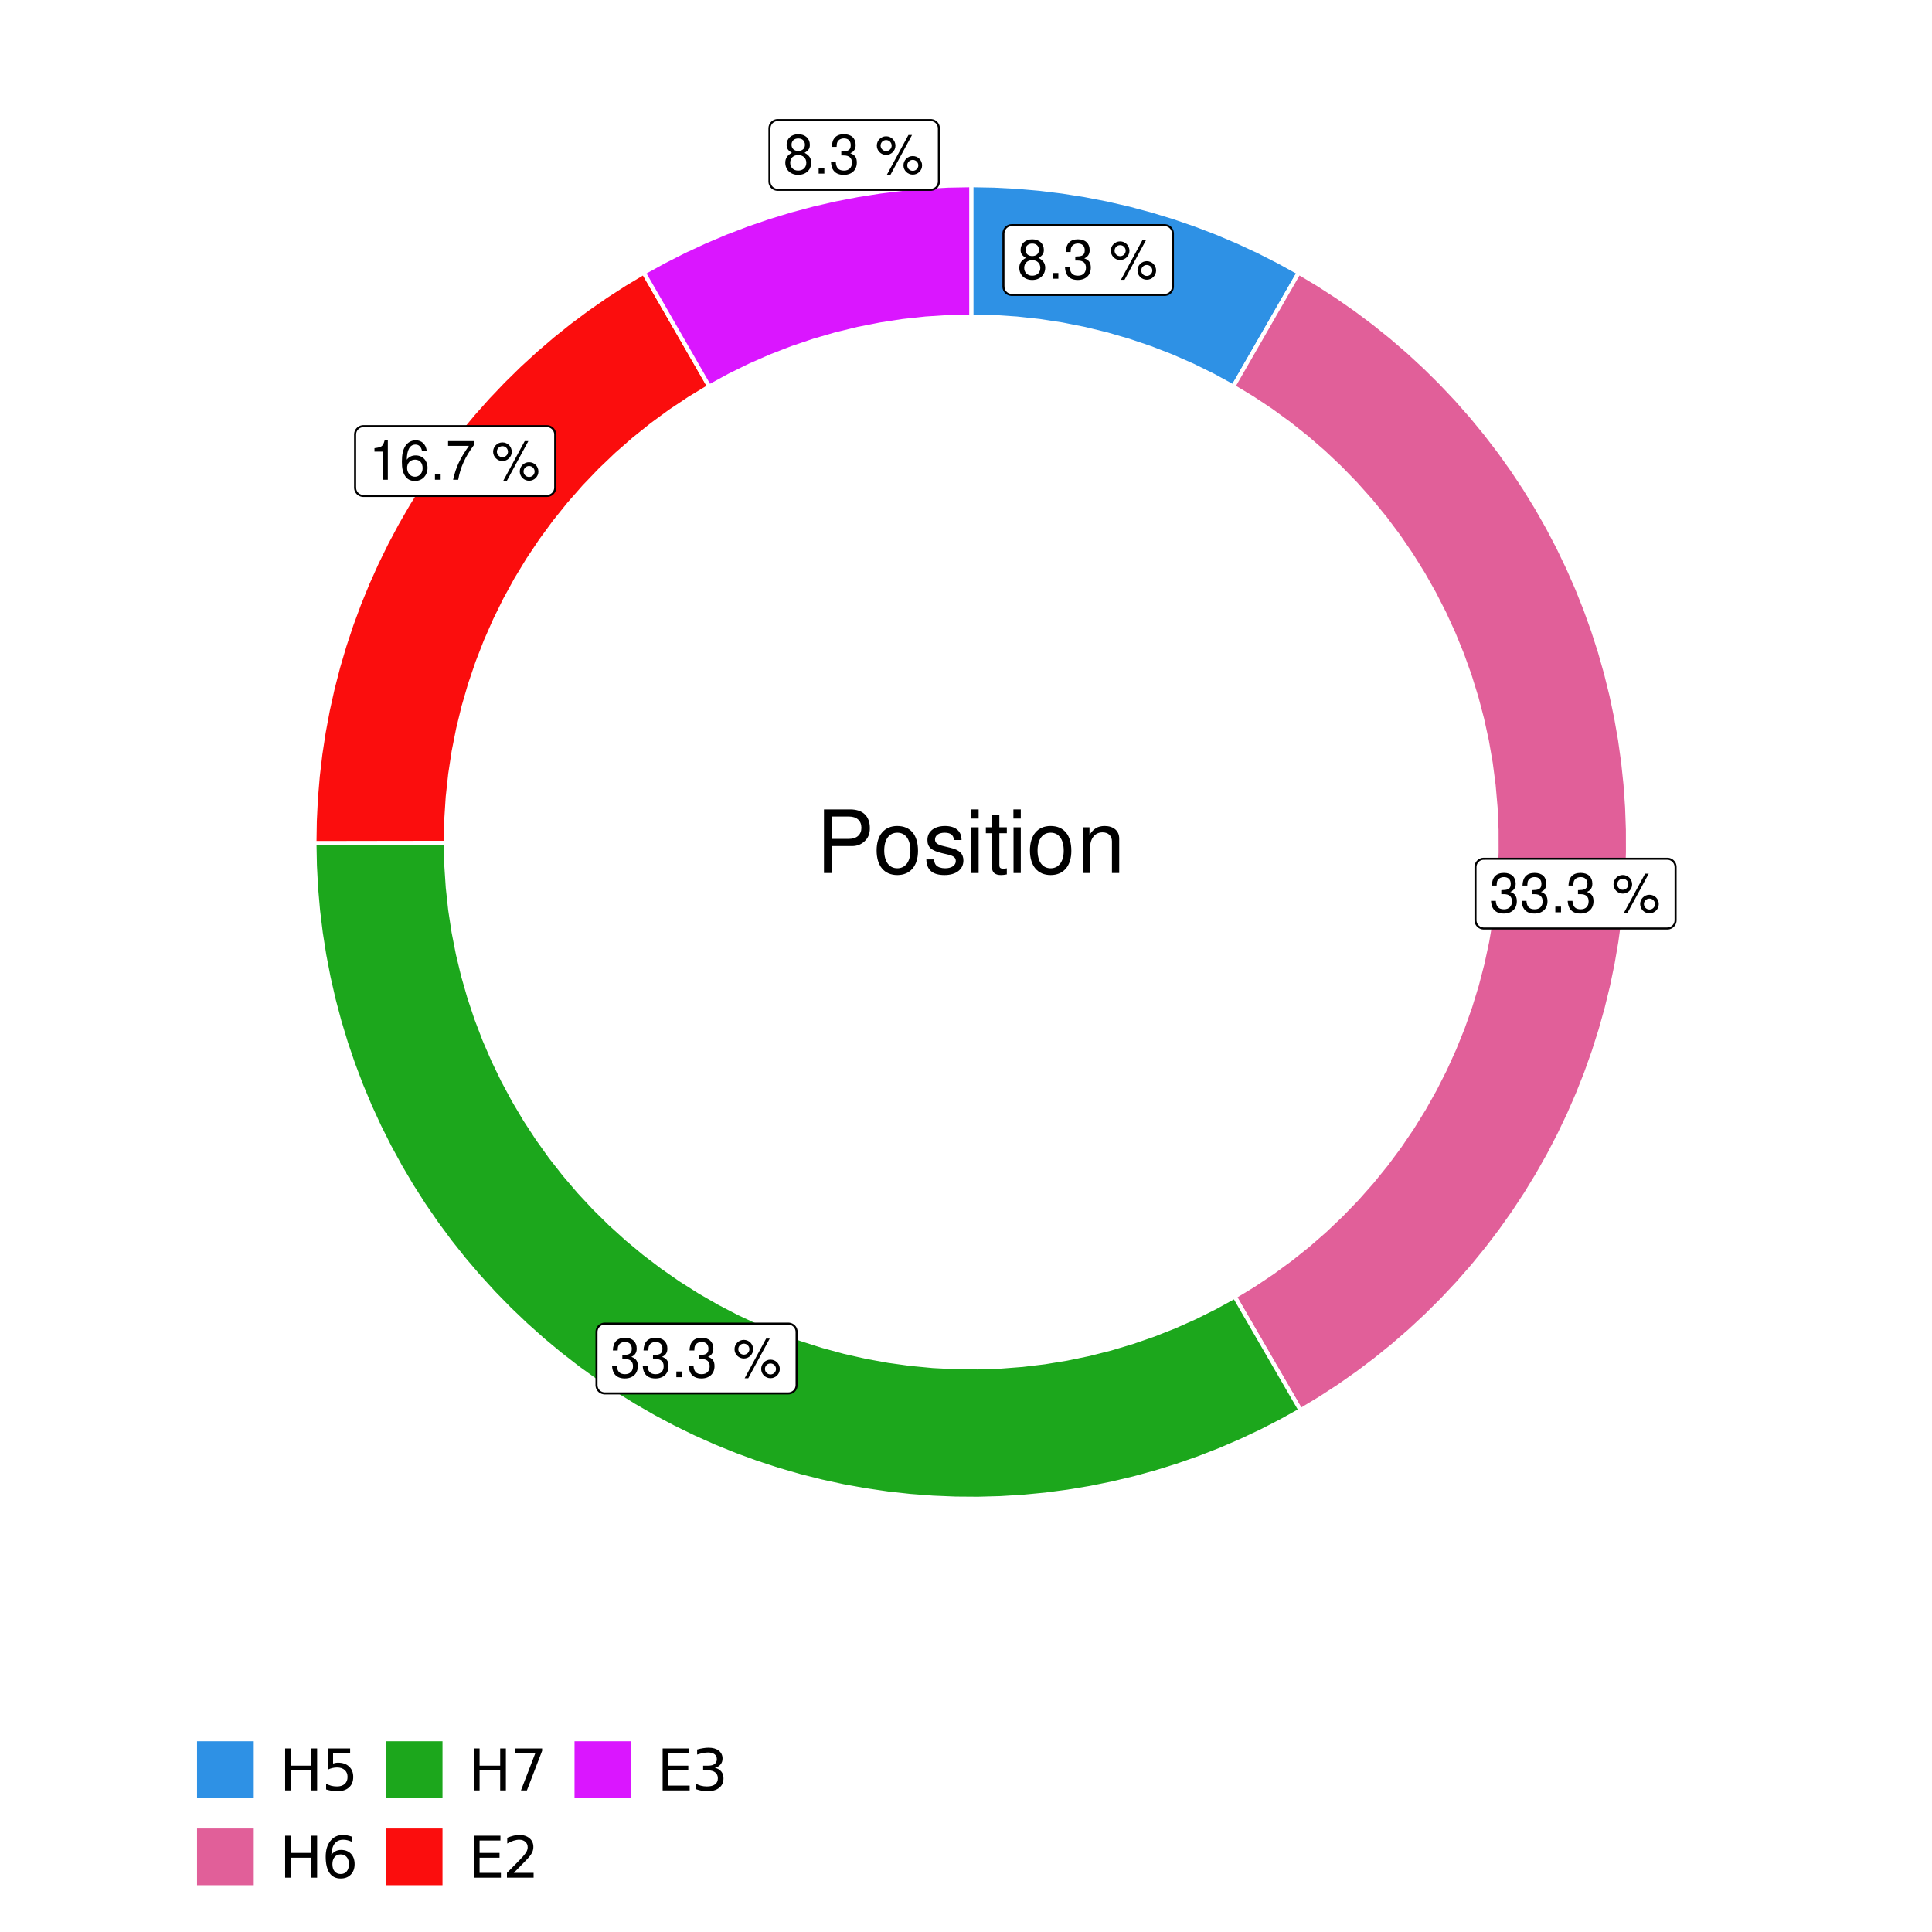 <?xml version="1.0" encoding="UTF-8"?>
<svg xmlns="http://www.w3.org/2000/svg" xmlns:xlink="http://www.w3.org/1999/xlink" width="504pt" height="504pt" viewBox="0 0 504 504" version="1.1">
<defs>
<g>
<symbol overflow="visible" id="glyph0-0">
<path style="stroke:none;" d=""/>
</symbol>
<symbol overflow="visible" id="glyph0-1">
<path style="stroke:none;" d="M 5.562 -5.422 C 6.609 -6.062 6.938 -6.562 6.938 -7.531 C 6.938 -9.156 5.703 -10.281 3.906 -10.281 C 2.141 -10.281 0.875 -9.156 0.875 -7.547 C 0.875 -6.562 1.203 -6.078 2.25 -5.422 C 1.094 -4.828 0.531 -4 0.531 -2.859 C 0.531 -0.984 1.906 0.328 3.906 0.328 C 5.906 0.328 7.297 -0.984 7.297 -2.859 C 7.297 -4 6.719 -4.828 5.562 -5.422 Z M 3.906 -9.172 C 4.984 -9.172 5.656 -8.531 5.656 -7.5 C 5.656 -6.547 4.969 -5.906 3.906 -5.906 C 2.844 -5.906 2.156 -6.547 2.156 -7.531 C 2.156 -8.531 2.844 -9.172 3.906 -9.172 Z M 3.906 -4.844 C 5.156 -4.844 6.016 -4.031 6.016 -2.828 C 6.016 -1.594 5.172 -0.781 3.875 -0.781 C 2.656 -0.781 1.812 -1.625 1.812 -2.812 C 1.812 -4.031 2.641 -4.844 3.906 -4.844 Z M 3.906 -4.844 "/>
</symbol>
<symbol overflow="visible" id="glyph0-2">
<path style="stroke:none;" d="M 2.719 -1.484 L 1.234 -1.484 L 1.234 0 L 2.719 0 Z M 2.719 -1.484 "/>
</symbol>
<symbol overflow="visible" id="glyph0-3">
<path style="stroke:none;" d="M 3.141 -4.734 L 3.828 -4.734 C 5.188 -4.734 5.922 -4.094 5.922 -2.859 C 5.922 -1.562 5.141 -0.781 3.844 -0.781 C 2.453 -0.781 1.797 -1.484 1.703 -2.984 L 0.453 -2.984 C 0.516 -2.156 0.656 -1.625 0.891 -1.172 C 1.422 -0.172 2.406 0.328 3.781 0.328 C 5.859 0.328 7.188 -0.922 7.188 -2.875 C 7.188 -4.188 6.703 -4.891 5.484 -5.312 C 6.422 -5.703 6.891 -6.406 6.891 -7.453 C 6.891 -9.219 5.75 -10.281 3.828 -10.281 C 1.797 -10.281 0.719 -9.141 0.672 -6.969 L 1.922 -6.969 C 1.938 -7.594 1.984 -7.953 2.141 -8.266 C 2.438 -8.844 3.062 -9.188 3.844 -9.188 C 4.953 -9.188 5.609 -8.516 5.609 -7.406 C 5.609 -6.688 5.359 -6.234 4.812 -6 C 4.469 -5.859 4.016 -5.797 3.141 -5.781 Z M 3.141 -4.734 "/>
</symbol>
<symbol overflow="visible" id="glyph0-4">
<path style="stroke:none;" d=""/>
</symbol>
<symbol overflow="visible" id="glyph0-5">
<path style="stroke:none;" d="M 2.828 -9.734 C 1.5 -9.734 0.406 -8.641 0.406 -7.312 C 0.406 -5.969 1.5 -4.875 2.844 -4.875 C 4.172 -4.875 5.266 -5.969 5.266 -7.281 C 5.266 -8.656 4.188 -9.734 2.828 -9.734 Z M 2.828 -8.75 C 3.641 -8.75 4.281 -8.109 4.281 -7.297 C 4.281 -6.516 3.625 -5.875 2.844 -5.875 C 2.047 -5.875 1.391 -6.516 1.391 -7.312 C 1.391 -8.109 2.031 -8.75 2.828 -8.75 Z M 8.656 -10.078 L 3.047 0.281 L 3.984 0.281 L 9.594 -10.078 Z M 9.781 -4.578 C 8.453 -4.578 7.359 -3.5 7.359 -2.156 C 7.359 -0.812 8.453 0.266 9.797 0.266 C 11.125 0.266 12.219 -0.812 12.219 -2.141 C 12.219 -3.5 11.141 -4.578 9.781 -4.578 Z M 9.781 -3.578 C 10.594 -3.578 11.234 -2.938 11.234 -2.141 C 11.234 -1.359 10.578 -0.719 9.797 -0.719 C 8.984 -0.719 8.344 -1.359 8.344 -2.156 C 8.344 -2.938 8.984 -3.578 9.781 -3.578 Z M 9.781 -3.578 "/>
</symbol>
<symbol overflow="visible" id="glyph0-6">
<path style="stroke:none;" d="M 3.688 -7.328 L 3.688 0 L 4.938 0 L 4.938 -10.281 L 4.109 -10.281 C 3.672 -8.703 3.391 -8.484 1.453 -8.234 L 1.453 -7.328 Z M 3.688 -7.328 "/>
</symbol>
<symbol overflow="visible" id="glyph0-7">
<path style="stroke:none;" d="M 7.078 -7.609 C 6.844 -9.281 5.766 -10.281 4.219 -10.281 C 3.109 -10.281 2.125 -9.734 1.516 -8.812 C 0.875 -7.812 0.609 -6.562 0.609 -4.688 C 0.609 -2.953 0.859 -1.859 1.469 -0.953 C 2 -0.109 2.891 0.328 4 0.328 C 5.922 0.328 7.297 -1.109 7.297 -3.109 C 7.297 -5 6.016 -6.344 4.203 -6.344 C 3.219 -6.344 2.438 -5.969 1.891 -5.219 C 1.906 -7.766 2.703 -9.172 4.141 -9.172 C 5.016 -9.172 5.625 -8.609 5.828 -7.609 Z M 4.047 -5.234 C 5.266 -5.234 6.016 -4.375 6.016 -3.016 C 6.016 -1.719 5.156 -0.781 4.016 -0.781 C 2.844 -0.781 1.969 -1.766 1.969 -3.078 C 1.969 -4.344 2.812 -5.234 4.047 -5.234 Z M 4.047 -5.234 "/>
</symbol>
<symbol overflow="visible" id="glyph0-8">
<path style="stroke:none;" d="M 7.391 -10.078 L 0.656 -10.078 L 0.656 -8.844 L 6.094 -8.844 C 3.703 -5.422 2.719 -3.312 1.969 0 L 3.297 0 C 3.859 -3.234 5.125 -6 7.391 -9.031 Z M 7.391 -10.078 "/>
</symbol>
<symbol overflow="visible" id="glyph1-0">
<path style="stroke:none;" d=""/>
</symbol>
<symbol overflow="visible" id="glyph1-1">
<path style="stroke:none;" d="M 4.188 -7.031 L 9.406 -7.031 C 10.703 -7.031 11.719 -7.422 12.609 -8.219 C 13.609 -9.125 14.047 -10.203 14.047 -11.719 C 14.047 -14.844 12.203 -16.594 8.922 -16.594 L 2.078 -16.594 L 2.078 0 L 4.188 0 Z M 4.188 -8.906 L 4.188 -14.734 L 8.609 -14.734 C 10.625 -14.734 11.844 -13.641 11.844 -11.812 C 11.844 -10 10.625 -8.906 8.609 -8.906 Z M 4.188 -8.906 "/>
</symbol>
<symbol overflow="visible" id="glyph1-2">
<path style="stroke:none;" d="M 6.188 -12.266 C 2.828 -12.266 0.812 -9.875 0.812 -5.875 C 0.812 -1.844 2.828 0.531 6.219 0.531 C 9.578 0.531 11.609 -1.859 11.609 -5.781 C 11.609 -9.922 9.656 -12.266 6.188 -12.266 Z M 6.219 -10.516 C 8.359 -10.516 9.625 -8.766 9.625 -5.812 C 9.625 -2.984 8.312 -1.234 6.219 -1.234 C 4.094 -1.234 2.797 -2.984 2.797 -5.875 C 2.797 -8.766 4.094 -10.516 6.219 -10.516 Z M 6.219 -10.516 "/>
</symbol>
<symbol overflow="visible" id="glyph1-3">
<path style="stroke:none;" d="M 9.969 -8.609 C 9.953 -10.953 8.406 -12.266 5.641 -12.266 C 2.875 -12.266 1.062 -10.844 1.062 -8.625 C 1.062 -6.766 2.031 -5.875 4.844 -5.188 L 6.625 -4.766 C 7.938 -4.438 8.469 -3.969 8.469 -3.125 C 8.469 -1.984 7.359 -1.234 5.688 -1.234 C 4.672 -1.234 3.797 -1.531 3.328 -2.031 C 3.031 -2.375 2.891 -2.703 2.781 -3.547 L 0.781 -3.547 C 0.859 -0.797 2.406 0.531 5.531 0.531 C 8.531 0.531 10.453 -0.953 10.453 -3.25 C 10.453 -5.031 9.453 -6.016 7.078 -6.578 L 5.266 -7.016 C 3.703 -7.375 3.047 -7.875 3.047 -8.719 C 3.047 -9.828 4.031 -10.516 5.578 -10.516 C 7.109 -10.516 7.922 -9.859 7.969 -8.609 Z M 9.969 -8.609 "/>
</symbol>
<symbol overflow="visible" id="glyph1-4">
<path style="stroke:none;" d="M 3.422 -11.922 L 1.531 -11.922 L 1.531 0 L 3.422 0 Z M 3.422 -16.594 L 1.5 -16.594 L 1.5 -14.203 L 3.422 -14.203 Z M 3.422 -16.594 "/>
</symbol>
<symbol overflow="visible" id="glyph1-5">
<path style="stroke:none;" d="M 5.781 -11.922 L 3.828 -11.922 L 3.828 -15.203 L 1.938 -15.203 L 1.938 -11.922 L 0.312 -11.922 L 0.312 -10.375 L 1.938 -10.375 L 1.938 -1.359 C 1.938 -0.141 2.75 0.531 4.234 0.531 C 4.734 0.531 5.141 0.484 5.781 0.359 L 5.781 -1.234 C 5.516 -1.156 5.266 -1.141 4.875 -1.141 C 4.047 -1.141 3.828 -1.359 3.828 -2.203 L 3.828 -10.375 L 5.781 -10.375 Z M 5.781 -11.922 "/>
</symbol>
<symbol overflow="visible" id="glyph1-6">
<path style="stroke:none;" d="M 1.594 -11.922 L 1.594 0 L 3.5 0 L 3.5 -6.578 C 3.5 -9.016 4.781 -10.609 6.734 -10.609 C 8.234 -10.609 9.203 -9.703 9.203 -8.266 L 9.203 0 L 11.094 0 L 11.094 -9.016 C 11.094 -11 9.609 -12.266 7.312 -12.266 C 5.531 -12.266 4.391 -11.594 3.344 -9.922 L 3.344 -11.922 Z M 1.594 -11.922 "/>
</symbol>
<symbol overflow="visible" id="glyph2-0">
<path style="stroke:none;" d="M 0.75 2.656 L 0.75 -10.578 L 8.25 -10.578 L 8.25 2.656 Z M 1.594 1.812 L 7.406 1.812 L 7.406 -9.734 L 1.594 -9.734 Z M 1.594 1.812 "/>
</symbol>
<symbol overflow="visible" id="glyph2-1">
<path style="stroke:none;" d="M 1.469 -10.938 L 2.953 -10.938 L 2.953 -6.453 L 8.328 -6.453 L 8.328 -10.938 L 9.812 -10.938 L 9.812 0 L 8.328 0 L 8.328 -5.203 L 2.953 -5.203 L 2.953 0 L 1.469 0 Z M 1.469 -10.938 "/>
</symbol>
<symbol overflow="visible" id="glyph2-2">
<path style="stroke:none;" d="M 1.625 -10.938 L 7.422 -10.938 L 7.422 -9.688 L 2.969 -9.688 L 2.969 -7.016 C 3.188 -7.086 3.398 -7.141 3.609 -7.172 C 3.828 -7.211 4.047 -7.234 4.266 -7.234 C 5.484 -7.234 6.445 -6.895 7.156 -6.219 C 7.875 -5.551 8.234 -4.648 8.234 -3.516 C 8.234 -2.336 7.863 -1.422 7.125 -0.766 C 6.395 -0.109 5.363 0.219 4.031 0.219 C 3.57 0.219 3.102 0.176 2.625 0.094 C 2.156 0.02 1.664 -0.094 1.156 -0.25 L 1.156 -1.75 C 1.594 -1.508 2.047 -1.328 2.516 -1.203 C 2.984 -1.086 3.477 -1.031 4 -1.031 C 4.852 -1.031 5.523 -1.25 6.016 -1.688 C 6.504 -2.133 6.75 -2.742 6.75 -3.516 C 6.75 -4.273 6.504 -4.875 6.016 -5.312 C 5.523 -5.758 4.852 -5.984 4 -5.984 C 3.602 -5.984 3.207 -5.938 2.812 -5.844 C 2.426 -5.758 2.031 -5.625 1.625 -5.438 Z M 1.625 -10.938 "/>
</symbol>
<symbol overflow="visible" id="glyph2-3">
<path style="stroke:none;" d="M 4.953 -6.062 C 4.285 -6.062 3.758 -5.832 3.375 -5.375 C 2.988 -4.914 2.797 -4.297 2.797 -3.516 C 2.797 -2.723 2.988 -2.098 3.375 -1.641 C 3.758 -1.18 4.285 -0.953 4.953 -0.953 C 5.617 -0.953 6.145 -1.18 6.531 -1.641 C 6.914 -2.098 7.109 -2.723 7.109 -3.516 C 7.109 -4.297 6.914 -4.914 6.531 -5.375 C 6.145 -5.832 5.617 -6.062 4.953 -6.062 Z M 7.891 -10.688 L 7.891 -9.344 C 7.516 -9.52 7.141 -9.656 6.766 -9.75 C 6.391 -9.844 6.016 -9.891 5.641 -9.891 C 4.66 -9.891 3.91 -9.555 3.391 -8.891 C 2.879 -8.234 2.586 -7.238 2.516 -5.906 C 2.805 -6.332 3.164 -6.66 3.594 -6.891 C 4.031 -7.117 4.516 -7.234 5.047 -7.234 C 6.141 -7.234 7.004 -6.898 7.641 -6.234 C 8.273 -5.566 8.594 -4.66 8.594 -3.516 C 8.594 -2.391 8.258 -1.484 7.594 -0.797 C 6.938 -0.117 6.055 0.219 4.953 0.219 C 3.68 0.219 2.711 -0.266 2.047 -1.234 C 1.379 -2.211 1.047 -3.617 1.047 -5.453 C 1.047 -7.18 1.457 -8.562 2.281 -9.594 C 3.102 -10.625 4.203 -11.141 5.578 -11.141 C 5.953 -11.141 6.328 -11.098 6.703 -11.016 C 7.078 -10.941 7.473 -10.832 7.891 -10.688 Z M 7.891 -10.688 "/>
</symbol>
<symbol overflow="visible" id="glyph2-4">
<path style="stroke:none;" d="M 1.234 -10.938 L 8.266 -10.938 L 8.266 -10.312 L 4.297 0 L 2.75 0 L 6.484 -9.688 L 1.234 -9.688 Z M 1.234 -10.938 "/>
</symbol>
<symbol overflow="visible" id="glyph2-5">
<path style="stroke:none;" d="M 1.469 -10.938 L 8.391 -10.938 L 8.391 -9.688 L 2.953 -9.688 L 2.953 -6.453 L 8.156 -6.453 L 8.156 -5.203 L 2.953 -5.203 L 2.953 -1.25 L 8.516 -1.25 L 8.516 0 L 1.469 0 Z M 1.469 -10.938 "/>
</symbol>
<symbol overflow="visible" id="glyph2-6">
<path style="stroke:none;" d="M 2.875 -1.25 L 8.047 -1.25 L 8.047 0 L 1.094 0 L 1.094 -1.25 C 1.656 -1.82 2.422 -2.598 3.391 -3.578 C 4.359 -4.555 4.969 -5.191 5.219 -5.484 C 5.695 -6.016 6.031 -6.461 6.219 -6.828 C 6.406 -7.203 6.5 -7.566 6.5 -7.922 C 6.5 -8.504 6.297 -8.977 5.891 -9.344 C 5.484 -9.707 4.953 -9.891 4.297 -9.891 C 3.828 -9.891 3.332 -9.805 2.812 -9.641 C 2.301 -9.484 1.754 -9.238 1.172 -8.906 L 1.172 -10.406 C 1.766 -10.645 2.32 -10.828 2.844 -10.953 C 3.363 -11.078 3.836 -11.141 4.266 -11.141 C 5.398 -11.141 6.301 -10.852 6.969 -10.281 C 7.645 -9.719 7.984 -8.961 7.984 -8.016 C 7.984 -7.566 7.898 -7.141 7.734 -6.734 C 7.566 -6.328 7.258 -5.852 6.812 -5.312 C 6.688 -5.164 6.297 -4.754 5.641 -4.078 C 4.992 -3.398 4.07 -2.457 2.875 -1.25 Z M 2.875 -1.25 "/>
</symbol>
<symbol overflow="visible" id="glyph2-7">
<path style="stroke:none;" d="M 6.094 -5.891 C 6.801 -5.742 7.352 -5.43 7.75 -4.953 C 8.145 -4.473 8.344 -3.879 8.344 -3.172 C 8.344 -2.098 7.969 -1.266 7.219 -0.672 C 6.477 -0.078 5.426 0.219 4.062 0.219 C 3.602 0.219 3.129 0.172 2.641 0.078 C 2.16 -0.016 1.66 -0.148 1.141 -0.328 L 1.141 -1.766 C 1.555 -1.523 2.004 -1.344 2.484 -1.219 C 2.973 -1.094 3.484 -1.031 4.016 -1.031 C 4.941 -1.031 5.648 -1.211 6.141 -1.578 C 6.629 -1.941 6.875 -2.473 6.875 -3.172 C 6.875 -3.816 6.645 -4.32 6.188 -4.688 C 5.738 -5.051 5.113 -5.234 4.312 -5.234 L 3.031 -5.234 L 3.031 -6.453 L 4.359 -6.453 C 5.086 -6.453 5.645 -6.598 6.031 -6.891 C 6.414 -7.18 6.609 -7.598 6.609 -8.141 C 6.609 -8.703 6.41 -9.133 6.016 -9.438 C 5.617 -9.738 5.051 -9.891 4.312 -9.891 C 3.906 -9.891 3.469 -9.844 3 -9.75 C 2.539 -9.664 2.031 -9.531 1.469 -9.344 L 1.469 -10.672 C 2.031 -10.828 2.555 -10.941 3.047 -11.016 C 3.535 -11.098 4 -11.141 4.438 -11.141 C 5.562 -11.141 6.453 -10.883 7.109 -10.375 C 7.766 -9.863 8.094 -9.172 8.094 -8.297 C 8.094 -7.691 7.914 -7.18 7.562 -6.766 C 7.219 -6.348 6.727 -6.055 6.094 -5.891 Z M 6.094 -5.891 "/>
</symbol>
</g>
<clipPath id="clip1">
  <path d="M 30.98 0 L 473.023 0 L 473.023 504 L 30.98 504 Z M 30.98 0 "/>
</clipPath>
<clipPath id="clip2">
  <path d="M 39.199 5.48 L 467.543 5.48 L 467.543 433.824 L 39.199 433.824 Z M 39.199 5.48 "/>
</clipPath>
</defs>
<g id="surface4">
<rect x="0" y="0" width="504" height="504" style="fill:rgb(100%,100%,100%);fill-opacity:1;stroke:none;"/>
<g clip-path="url(#clip1)" clip-rule="nonzero">
<path style="fill-rule:nonzero;fill:rgb(100%,100%,100%);fill-opacity:1;stroke-width:1.067;stroke-linecap:round;stroke-linejoin:round;stroke:rgb(100%,100%,100%);stroke-opacity:1;stroke-miterlimit:10;" d="M 30.98 504 L 473.023 504 L 473.023 0 L 30.98 0 Z M 30.98 504 "/>
</g>
<g clip-path="url(#clip2)" clip-rule="nonzero">
<path style=" stroke:none;fill-rule:nonzero;fill:rgb(100%,100%,100%);fill-opacity:1;" d="M 39.199 433.824 L 467.543 433.824 L 467.543 5.48 L 39.199 5.48 Z M 39.199 433.824 "/>
</g>
<path style="fill-rule:nonzero;fill:rgb(18.039%,56.863%,89.804%);fill-opacity:1;stroke-width:1.067;stroke-linecap:butt;stroke-linejoin:miter;stroke:rgb(100%,100%,100%);stroke-opacity:1;stroke-miterlimit:10;" d="M 321.719 100.836 L 325.137 94.898 L 328.555 88.957 L 331.969 83.016 L 338.805 71.133 L 333.586 68.25 L 328.27 65.551 L 322.863 63.039 L 317.371 60.715 L 311.801 58.586 L 306.164 56.648 L 300.457 54.91 L 294.699 53.371 L 288.887 52.035 L 283.035 50.902 L 277.145 49.973 L 271.227 49.246 L 265.285 48.73 L 259.332 48.418 L 253.371 48.312 L 253.371 82.582 L 259.332 82.711 L 265.281 83.102 L 271.207 83.746 L 277.102 84.652 L 282.949 85.812 L 288.742 87.223 L 294.469 88.887 L 300.117 90.797 L 305.676 92.953 L 311.137 95.348 L 316.488 97.977 Z M 321.719 100.836 "/>
<path style="fill-rule:nonzero;fill:rgb(88.235%,37.255%,60%);fill-opacity:1;stroke-width:1.067;stroke-linecap:butt;stroke-linejoin:miter;stroke:rgb(100%,100%,100%);stroke-opacity:1;stroke-miterlimit:10;" d="M 322.09 338.25 L 328.965 350.109 L 332.398 356.039 L 339.273 367.898 L 344.309 364.863 L 349.242 361.656 L 354.059 358.281 L 358.758 354.742 L 363.336 351.047 L 367.781 347.191 L 372.09 343.191 L 376.262 339.043 L 380.289 334.754 L 384.164 330.328 L 387.887 325.773 L 391.449 321.094 L 394.852 316.293 L 398.086 311.379 L 401.148 306.359 L 404.039 301.234 L 406.75 296.016 L 409.281 290.703 L 411.629 285.309 L 413.789 279.84 L 415.758 274.297 L 417.539 268.691 L 419.125 263.027 L 420.52 257.309 L 421.711 251.551 L 422.707 245.754 L 423.504 239.926 L 424.098 234.07 L 424.492 228.203 L 424.688 222.324 L 424.676 216.441 L 424.465 210.562 L 424.055 204.695 L 423.438 198.844 L 422.625 193.02 L 421.609 187.223 L 420.398 181.469 L 418.988 175.758 L 417.387 170.098 L 415.586 164.496 L 413.598 158.961 L 411.422 153.496 L 409.055 148.109 L 406.508 142.805 L 403.781 137.594 L 400.875 132.48 L 397.797 127.469 L 394.547 122.566 L 391.129 117.777 L 387.551 113.105 L 383.816 108.562 L 379.926 104.152 L 375.887 99.875 L 371.703 95.738 L 367.379 91.75 L 362.922 87.914 L 358.332 84.23 L 353.625 80.707 L 348.793 77.348 L 343.852 74.156 L 338.805 71.133 L 331.969 83.016 L 328.555 88.957 L 325.137 94.898 L 321.719 100.836 L 326.734 103.867 L 331.613 107.105 L 336.352 110.555 L 340.938 114.199 L 345.363 118.035 L 349.621 122.059 L 353.703 126.262 L 357.602 130.633 L 361.309 135.168 L 364.82 139.859 L 368.129 144.695 L 371.227 149.668 L 374.109 154.766 L 376.773 159.984 L 379.207 165.312 L 381.414 170.738 L 383.391 176.254 L 385.125 181.852 L 386.621 187.516 L 387.871 193.238 L 388.875 199.008 L 389.637 204.816 L 390.145 210.656 L 390.402 216.508 L 390.414 222.363 L 390.172 228.219 L 389.68 234.055 L 388.941 239.867 L 387.953 245.641 L 386.719 251.367 L 385.242 257.039 L 383.523 262.641 L 381.57 268.16 L 379.379 273.594 L 376.961 278.93 L 374.312 284.156 L 371.445 289.266 L 368.363 294.246 L 365.07 299.094 L 361.574 303.793 L 357.883 308.34 L 353.996 312.727 L 349.926 316.941 L 345.684 320.977 L 341.27 324.828 L 336.691 328.488 L 331.965 331.949 L 327.098 335.203 Z M 322.09 338.25 "/>
<path style="fill-rule:nonzero;fill:rgb(10.98%,65.49%,10.98%);fill-opacity:1;stroke-width:1.067;stroke-linecap:butt;stroke-linejoin:miter;stroke:rgb(100%,100%,100%);stroke-opacity:1;stroke-miterlimit:10;" d="M 116.301 219.867 L 109.445 219.879 L 102.594 219.887 L 95.738 219.898 L 88.887 219.91 L 82.031 219.922 L 82.145 225.801 L 82.453 231.676 L 82.969 237.535 L 83.684 243.375 L 84.598 249.188 L 85.711 254.961 L 87.02 260.695 L 88.527 266.383 L 90.23 272.016 L 92.125 277.582 L 94.207 283.086 L 96.477 288.512 L 98.934 293.855 L 101.574 299.113 L 104.391 304.277 L 107.383 309.344 L 110.547 314.301 L 113.883 319.148 L 117.379 323.879 L 121.035 328.484 L 124.852 332.961 L 128.816 337.309 L 132.93 341.516 L 137.184 345.578 L 141.574 349.492 L 146.098 353.25 L 150.746 356.855 L 155.516 360.297 L 160.402 363.574 L 165.398 366.68 L 170.496 369.613 L 175.691 372.371 L 180.98 374.945 L 186.355 377.34 L 191.809 379.547 L 197.332 381.566 L 202.926 383.395 L 208.574 385.031 L 214.277 386.469 L 220.027 387.715 L 225.816 388.758 L 231.637 389.605 L 237.484 390.25 L 243.352 390.695 L 249.227 390.938 L 255.109 390.98 L 260.988 390.82 L 266.863 390.457 L 272.719 389.895 L 278.551 389.129 L 284.352 388.164 L 290.117 387 L 295.844 385.641 L 301.516 384.086 L 307.133 382.336 L 312.684 380.395 L 318.168 378.266 L 323.574 375.945 L 328.898 373.445 L 334.133 370.762 L 339.273 367.898 L 332.398 356.039 L 328.965 350.109 L 322.09 338.25 L 316.961 341.078 L 311.715 343.684 L 306.359 346.062 L 300.91 348.211 L 295.375 350.125 L 289.762 351.801 L 284.082 353.238 L 278.344 354.426 L 272.562 355.371 L 266.746 356.066 L 260.906 356.516 L 255.051 356.711 L 249.191 356.656 L 243.34 356.355 L 237.508 355.801 L 231.707 355 L 225.941 353.949 L 220.23 352.656 L 214.578 351.117 L 208.996 349.34 L 203.492 347.324 L 198.082 345.078 L 192.773 342.602 L 187.574 339.898 L 182.5 336.977 L 177.551 333.844 L 172.738 330.496 L 168.078 326.953 L 163.57 323.207 L 159.227 319.277 L 155.055 315.164 L 151.062 310.875 L 147.258 306.422 L 143.648 301.809 L 140.238 297.043 L 137.035 292.141 L 134.043 287.102 L 131.27 281.941 L 128.723 276.668 L 126.398 271.289 L 124.309 265.816 L 122.453 260.258 L 120.836 254.629 L 119.465 248.934 L 118.336 243.184 L 117.453 237.395 L 116.82 231.57 L 116.434 225.723 Z M 116.301 219.867 "/>
<path style="fill-rule:nonzero;fill:rgb(98.431%,5.098%,5.098%);fill-opacity:1;stroke-width:1.067;stroke-linecap:butt;stroke-linejoin:miter;stroke:rgb(100%,100%,100%);stroke-opacity:1;stroke-miterlimit:10;" d="M 185.023 100.836 L 181.605 94.898 L 167.934 71.133 L 162.953 74.113 L 158.074 77.262 L 153.305 80.57 L 148.652 84.039 L 144.117 87.664 L 139.707 91.441 L 135.43 95.367 L 131.289 99.434 L 127.285 103.637 L 123.43 107.973 L 119.719 112.441 L 116.164 117.031 L 112.766 121.734 L 109.531 126.555 L 106.461 131.48 L 103.559 136.508 L 100.828 141.633 L 98.27 146.844 L 95.895 152.141 L 93.695 157.512 L 91.684 162.957 L 89.855 168.469 L 88.215 174.035 L 86.766 179.656 L 85.508 185.324 L 84.441 191.031 L 83.566 196.77 L 82.891 202.535 L 82.406 208.32 L 82.121 214.117 L 82.031 219.922 L 88.887 219.91 L 95.738 219.898 L 102.594 219.887 L 109.445 219.879 L 116.301 219.867 L 116.422 213.871 L 116.805 207.883 L 117.453 201.922 L 118.355 195.992 L 119.523 190.105 L 120.941 184.277 L 122.617 178.52 L 124.543 172.84 L 126.715 167.246 L 129.129 161.754 L 131.777 156.375 L 134.664 151.117 L 137.777 145.988 L 141.109 141 L 144.656 136.164 L 148.414 131.488 L 152.371 126.98 L 156.523 122.652 L 160.859 118.508 L 165.371 114.559 L 170.055 110.809 L 174.898 107.266 L 179.891 103.941 Z M 185.023 100.836 "/>
<path style="fill-rule:nonzero;fill:rgb(85.49%,8.627%,100%);fill-opacity:1;stroke-width:1.067;stroke-linecap:butt;stroke-linejoin:miter;stroke:rgb(100%,100%,100%);stroke-opacity:1;stroke-miterlimit:10;" d="M 253.371 82.582 L 253.371 48.312 L 247.41 48.418 L 241.453 48.73 L 235.516 49.246 L 229.594 49.973 L 223.707 50.902 L 217.852 52.035 L 212.043 53.371 L 206.281 54.91 L 200.578 56.648 L 194.938 58.586 L 189.367 60.715 L 183.879 63.039 L 178.469 65.551 L 173.152 68.25 L 167.934 71.133 L 181.605 94.898 L 185.023 100.836 L 190.254 97.977 L 195.605 95.348 L 201.066 92.953 L 206.625 90.797 L 212.273 88.887 L 217.996 87.223 L 223.789 85.812 L 229.637 84.652 L 235.531 83.746 L 241.461 83.102 L 247.41 82.711 Z M 253.371 82.582 "/>
<path style="fill-rule:nonzero;fill:rgb(100%,100%,100%);fill-opacity:1;stroke-width:0.533;stroke-linecap:round;stroke-linejoin:round;stroke:rgb(0%,0%,0%);stroke-opacity:1;stroke-miterlimit:10;" d="M 263.93 76.934 L 303.812 76.934 L 303.723 76.934 L 304.07 76.918 L 304.41 76.848 L 304.738 76.727 L 305.039 76.551 L 305.309 76.332 L 305.539 76.074 L 305.723 75.777 L 305.859 75.457 L 305.941 75.121 L 305.973 74.773 L 305.973 60.895 L 305.941 60.547 L 305.859 60.211 L 305.723 59.891 L 305.539 59.598 L 305.309 59.336 L 305.039 59.117 L 304.738 58.941 L 304.41 58.82 L 304.07 58.75 L 303.812 58.734 L 263.93 58.734 L 264.191 58.75 L 263.844 58.738 L 263.5 58.777 L 263.164 58.875 L 262.852 59.023 L 262.566 59.223 L 262.312 59.461 L 262.105 59.742 L 261.945 60.047 L 261.832 60.379 L 261.777 60.723 L 261.77 60.895 L 261.77 74.773 L 261.777 74.602 L 261.777 74.949 L 261.832 75.293 L 261.945 75.621 L 262.105 75.93 L 262.312 76.207 L 262.566 76.449 L 262.852 76.645 L 263.164 76.793 L 263.5 76.891 L 263.844 76.934 Z M 263.93 76.934 "/>
<g style="fill:rgb(0%,0%,0%);fill-opacity:1;">
  <use xlink:href="#glyph0-1" x="265.371" y="72.706"/>
  <use xlink:href="#glyph0-2" x="273.371" y="72.706"/>
  <use xlink:href="#glyph0-3" x="277.371" y="72.706"/>
  <use xlink:href="#glyph0-4" x="285.371" y="72.706"/>
  <use xlink:href="#glyph0-5" x="289.371" y="72.706"/>
</g>
<path style="fill-rule:nonzero;fill:rgb(100%,100%,100%);fill-opacity:1;stroke-width:0.533;stroke-linecap:round;stroke-linejoin:round;stroke:rgb(0%,0%,0%);stroke-opacity:1;stroke-miterlimit:10;" d="M 387.066 242.223 L 434.945 242.223 L 434.859 242.223 L 435.207 242.207 L 435.547 242.137 L 435.871 242.016 L 436.172 241.84 L 436.441 241.621 L 436.672 241.359 L 436.859 241.066 L 436.996 240.746 L 437.078 240.41 L 437.105 240.062 L 437.105 226.184 L 437.078 225.836 L 436.996 225.5 L 436.859 225.18 L 436.672 224.887 L 436.441 224.625 L 436.172 224.406 L 435.871 224.23 L 435.547 224.109 L 435.207 224.039 L 434.945 224.023 L 387.066 224.023 L 387.324 224.039 L 386.98 224.027 L 386.633 224.066 L 386.301 224.164 L 385.984 224.312 L 385.699 224.512 L 385.449 224.75 L 385.238 225.027 L 385.078 225.336 L 384.969 225.668 L 384.914 226.012 L 384.906 226.184 L 384.906 240.062 L 384.914 239.891 L 384.914 240.238 L 384.969 240.582 L 385.078 240.91 L 385.238 241.219 L 385.449 241.496 L 385.699 241.738 L 385.984 241.934 L 386.301 242.082 L 386.633 242.18 L 386.98 242.223 Z M 387.066 242.223 "/>
<g style="fill:rgb(0%,0%,0%);fill-opacity:1;">
  <use xlink:href="#glyph0-3" x="388.504" y="237.995"/>
  <use xlink:href="#glyph0-3" x="396.504" y="237.995"/>
  <use xlink:href="#glyph0-2" x="404.504" y="237.995"/>
  <use xlink:href="#glyph0-3" x="408.504" y="237.995"/>
  <use xlink:href="#glyph0-4" x="416.504" y="237.995"/>
  <use xlink:href="#glyph0-5" x="420.504" y="237.995"/>
</g>
<path style="fill-rule:nonzero;fill:rgb(100%,100%,100%);fill-opacity:1;stroke-width:0.533;stroke-linecap:round;stroke-linejoin:round;stroke:rgb(0%,0%,0%);stroke-opacity:1;stroke-miterlimit:10;" d="M 157.77 363.496 L 205.648 363.496 L 205.562 363.496 L 205.91 363.48 L 206.25 363.41 L 206.574 363.289 L 206.875 363.113 L 207.145 362.895 L 207.375 362.633 L 207.562 362.34 L 207.695 362.02 L 207.781 361.684 L 207.809 361.336 L 207.809 347.457 L 207.781 347.109 L 207.695 346.773 L 207.562 346.453 L 207.375 346.16 L 207.145 345.898 L 206.875 345.68 L 206.574 345.504 L 206.25 345.383 L 205.91 345.312 L 205.648 345.297 L 157.77 345.297 L 158.027 345.312 L 157.68 345.297 L 157.336 345.34 L 157.004 345.438 L 156.688 345.586 L 156.402 345.785 L 156.152 346.023 L 155.941 346.301 L 155.781 346.609 L 155.672 346.941 L 155.613 347.281 L 155.609 347.457 L 155.609 361.336 L 155.613 361.164 L 155.613 361.512 L 155.672 361.855 L 155.781 362.184 L 155.941 362.492 L 156.152 362.77 L 156.402 363.012 L 156.688 363.207 L 157.004 363.355 L 157.336 363.453 L 157.68 363.496 Z M 157.77 363.496 "/>
<g style="fill:rgb(0%,0%,0%);fill-opacity:1;">
  <use xlink:href="#glyph0-3" x="159.207" y="359.269"/>
  <use xlink:href="#glyph0-3" x="167.207" y="359.269"/>
  <use xlink:href="#glyph0-2" x="175.207" y="359.269"/>
  <use xlink:href="#glyph0-3" x="179.207" y="359.269"/>
  <use xlink:href="#glyph0-4" x="187.207" y="359.269"/>
  <use xlink:href="#glyph0-5" x="191.207" y="359.269"/>
</g>
<path style="fill-rule:nonzero;fill:rgb(100%,100%,100%);fill-opacity:1;stroke-width:0.533;stroke-linecap:round;stroke-linejoin:round;stroke:rgb(0%,0%,0%);stroke-opacity:1;stroke-miterlimit:10;" d="M 94.797 129.375 L 142.676 129.375 L 142.59 129.375 L 142.938 129.359 L 143.277 129.289 L 143.602 129.168 L 143.902 128.992 L 144.172 128.773 L 144.402 128.512 L 144.59 128.219 L 144.727 127.898 L 144.809 127.562 L 144.836 127.215 L 144.836 113.336 L 144.809 112.988 L 144.727 112.652 L 144.59 112.332 L 144.402 112.039 L 144.172 111.777 L 143.902 111.559 L 143.602 111.383 L 143.277 111.262 L 142.938 111.191 L 142.676 111.176 L 94.797 111.176 L 95.055 111.191 L 94.707 111.176 L 94.363 111.219 L 94.031 111.316 L 93.715 111.465 L 93.43 111.664 L 93.18 111.902 L 92.969 112.18 L 92.809 112.488 L 92.699 112.82 L 92.645 113.16 L 92.637 113.336 L 92.637 127.215 L 92.645 127.043 L 92.645 127.391 L 92.699 127.734 L 92.809 128.062 L 92.969 128.371 L 93.18 128.648 L 93.43 128.891 L 93.715 129.086 L 94.031 129.234 L 94.363 129.332 L 94.707 129.375 Z M 94.797 129.375 "/>
<g style="fill:rgb(0%,0%,0%);fill-opacity:1;">
  <use xlink:href="#glyph0-6" x="96.234" y="125.147"/>
  <use xlink:href="#glyph0-7" x="104.234" y="125.147"/>
  <use xlink:href="#glyph0-2" x="112.234" y="125.147"/>
  <use xlink:href="#glyph0-8" x="116.234" y="125.147"/>
  <use xlink:href="#glyph0-4" x="124.234" y="125.147"/>
  <use xlink:href="#glyph0-5" x="128.234" y="125.147"/>
</g>
<path style="fill-rule:nonzero;fill:rgb(100%,100%,100%);fill-opacity:1;stroke-width:0.533;stroke-linecap:round;stroke-linejoin:round;stroke:rgb(0%,0%,0%);stroke-opacity:1;stroke-miterlimit:10;" d="M 202.887 49.52 L 242.77 49.52 L 242.68 49.516 L 243.027 49.504 L 243.367 49.434 L 243.695 49.309 L 243.996 49.137 L 244.266 48.918 L 244.496 48.656 L 244.68 48.363 L 244.816 48.043 L 244.898 47.707 L 244.926 47.359 L 244.926 33.48 L 244.898 33.133 L 244.816 32.797 L 244.68 32.477 L 244.496 32.18 L 244.266 31.922 L 243.996 31.703 L 243.695 31.527 L 243.367 31.406 L 243.027 31.336 L 242.77 31.32 L 202.887 31.32 L 203.148 31.336 L 202.801 31.32 L 202.457 31.363 L 202.121 31.461 L 201.809 31.609 L 201.523 31.805 L 201.27 32.047 L 201.062 32.324 L 200.902 32.633 L 200.789 32.961 L 200.734 33.305 L 200.727 33.48 L 200.727 47.359 L 200.734 47.184 L 200.734 47.531 L 200.789 47.875 L 200.902 48.207 L 201.062 48.512 L 201.27 48.793 L 201.523 49.031 L 201.809 49.23 L 202.121 49.379 L 202.457 49.477 L 202.801 49.516 Z M 202.887 49.52 "/>
<g style="fill:rgb(0%,0%,0%);fill-opacity:1;">
  <use xlink:href="#glyph0-1" x="204.328" y="45.288"/>
  <use xlink:href="#glyph0-2" x="212.328" y="45.288"/>
  <use xlink:href="#glyph0-3" x="216.328" y="45.288"/>
  <use xlink:href="#glyph0-4" x="224.328" y="45.288"/>
  <use xlink:href="#glyph0-5" x="228.328" y="45.288"/>
</g>
<g style="fill:rgb(0%,0%,0%);fill-opacity:1;">
  <use xlink:href="#glyph1-1" x="212.871" y="227.746"/>
  <use xlink:href="#glyph1-2" x="227.871" y="227.746"/>
  <use xlink:href="#glyph1-3" x="240.871" y="227.746"/>
  <use xlink:href="#glyph1-4" x="251.871" y="227.746"/>
  <use xlink:href="#glyph1-5" x="256.871" y="227.746"/>
  <use xlink:href="#glyph1-4" x="262.871" y="227.746"/>
  <use xlink:href="#glyph1-2" x="267.871" y="227.746"/>
  <use xlink:href="#glyph1-6" x="280.871" y="227.746"/>
</g>
<path style=" stroke:none;fill-rule:nonzero;fill:rgb(100%,100%,100%);fill-opacity:1;" d="M 39.199 498.52 L 195.875 498.52 L 195.875 447.52 L 39.199 447.52 Z M 39.199 498.52 "/>
<path style=" stroke:none;fill-rule:nonzero;fill:rgb(100%,100%,100%);fill-opacity:1;" d="M 50.156 470.281 L 67.438 470.281 L 67.438 453 L 50.156 453 Z M 50.156 470.281 "/>
<path style="fill-rule:nonzero;fill:rgb(18.039%,56.863%,89.804%);fill-opacity:1;stroke-width:1.067;stroke-linecap:butt;stroke-linejoin:miter;stroke:rgb(100%,100%,100%);stroke-opacity:1;stroke-miterlimit:10;" d="M 50.867 469.574 L 66.73 469.574 L 66.73 453.711 L 50.867 453.711 Z M 50.867 469.574 "/>
<path style=" stroke:none;fill-rule:nonzero;fill:rgb(100%,100%,100%);fill-opacity:1;" d="M 50.156 493.043 L 67.438 493.043 L 67.438 475.762 L 50.156 475.762 Z M 50.156 493.043 "/>
<path style="fill-rule:nonzero;fill:rgb(88.235%,37.255%,60%);fill-opacity:1;stroke-width:1.067;stroke-linecap:butt;stroke-linejoin:miter;stroke:rgb(100%,100%,100%);stroke-opacity:1;stroke-miterlimit:10;" d="M 50.867 492.332 L 66.73 492.332 L 66.73 476.469 L 50.867 476.469 Z M 50.867 492.332 "/>
<path style=" stroke:none;fill-rule:nonzero;fill:rgb(100%,100%,100%);fill-opacity:1;" d="M 99.395 470.281 L 116.676 470.281 L 116.676 453 L 99.395 453 Z M 99.395 470.281 "/>
<path style="fill-rule:nonzero;fill:rgb(10.98%,65.49%,10.98%);fill-opacity:1;stroke-width:1.067;stroke-linecap:butt;stroke-linejoin:miter;stroke:rgb(100%,100%,100%);stroke-opacity:1;stroke-miterlimit:10;" d="M 100.105 469.574 L 115.969 469.574 L 115.969 453.711 L 100.105 453.711 Z M 100.105 469.574 "/>
<path style=" stroke:none;fill-rule:nonzero;fill:rgb(100%,100%,100%);fill-opacity:1;" d="M 99.395 493.043 L 116.676 493.043 L 116.676 475.762 L 99.395 475.762 Z M 99.395 493.043 "/>
<path style="fill-rule:nonzero;fill:rgb(98.431%,5.098%,5.098%);fill-opacity:1;stroke-width:1.067;stroke-linecap:butt;stroke-linejoin:miter;stroke:rgb(100%,100%,100%);stroke-opacity:1;stroke-miterlimit:10;" d="M 100.105 492.332 L 115.969 492.332 L 115.969 476.469 L 100.105 476.469 Z M 100.105 492.332 "/>
<path style=" stroke:none;fill-rule:nonzero;fill:rgb(100%,100%,100%);fill-opacity:1;" d="M 148.633 470.281 L 165.914 470.281 L 165.914 453 L 148.633 453 Z M 148.633 470.281 "/>
<path style="fill-rule:nonzero;fill:rgb(85.49%,8.627%,100%);fill-opacity:1;stroke-width:1.067;stroke-linecap:butt;stroke-linejoin:miter;stroke:rgb(100%,100%,100%);stroke-opacity:1;stroke-miterlimit:10;" d="M 149.344 469.574 L 165.207 469.574 L 165.207 453.711 L 149.344 453.711 Z M 149.344 469.574 "/>
<g style="fill:rgb(0%,0%,0%);fill-opacity:1;">
  <use xlink:href="#glyph2-1" x="72.918" y="467.064"/>
  <use xlink:href="#glyph2-2" x="83.918" y="467.064"/>
</g>
<g style="fill:rgb(0%,0%,0%);fill-opacity:1;">
  <use xlink:href="#glyph2-1" x="72.918" y="489.826"/>
  <use xlink:href="#glyph2-3" x="83.918" y="489.826"/>
</g>
<g style="fill:rgb(0%,0%,0%);fill-opacity:1;">
  <use xlink:href="#glyph2-1" x="122.156" y="467.064"/>
  <use xlink:href="#glyph2-4" x="133.156" y="467.064"/>
</g>
<g style="fill:rgb(0%,0%,0%);fill-opacity:1;">
  <use xlink:href="#glyph2-5" x="122.156" y="489.826"/>
  <use xlink:href="#glyph2-6" x="131.156" y="489.826"/>
</g>
<g style="fill:rgb(0%,0%,0%);fill-opacity:1;">
  <use xlink:href="#glyph2-5" x="171.395" y="467.064"/>
  <use xlink:href="#glyph2-7" x="180.395" y="467.064"/>
</g>
</g>
</svg>
